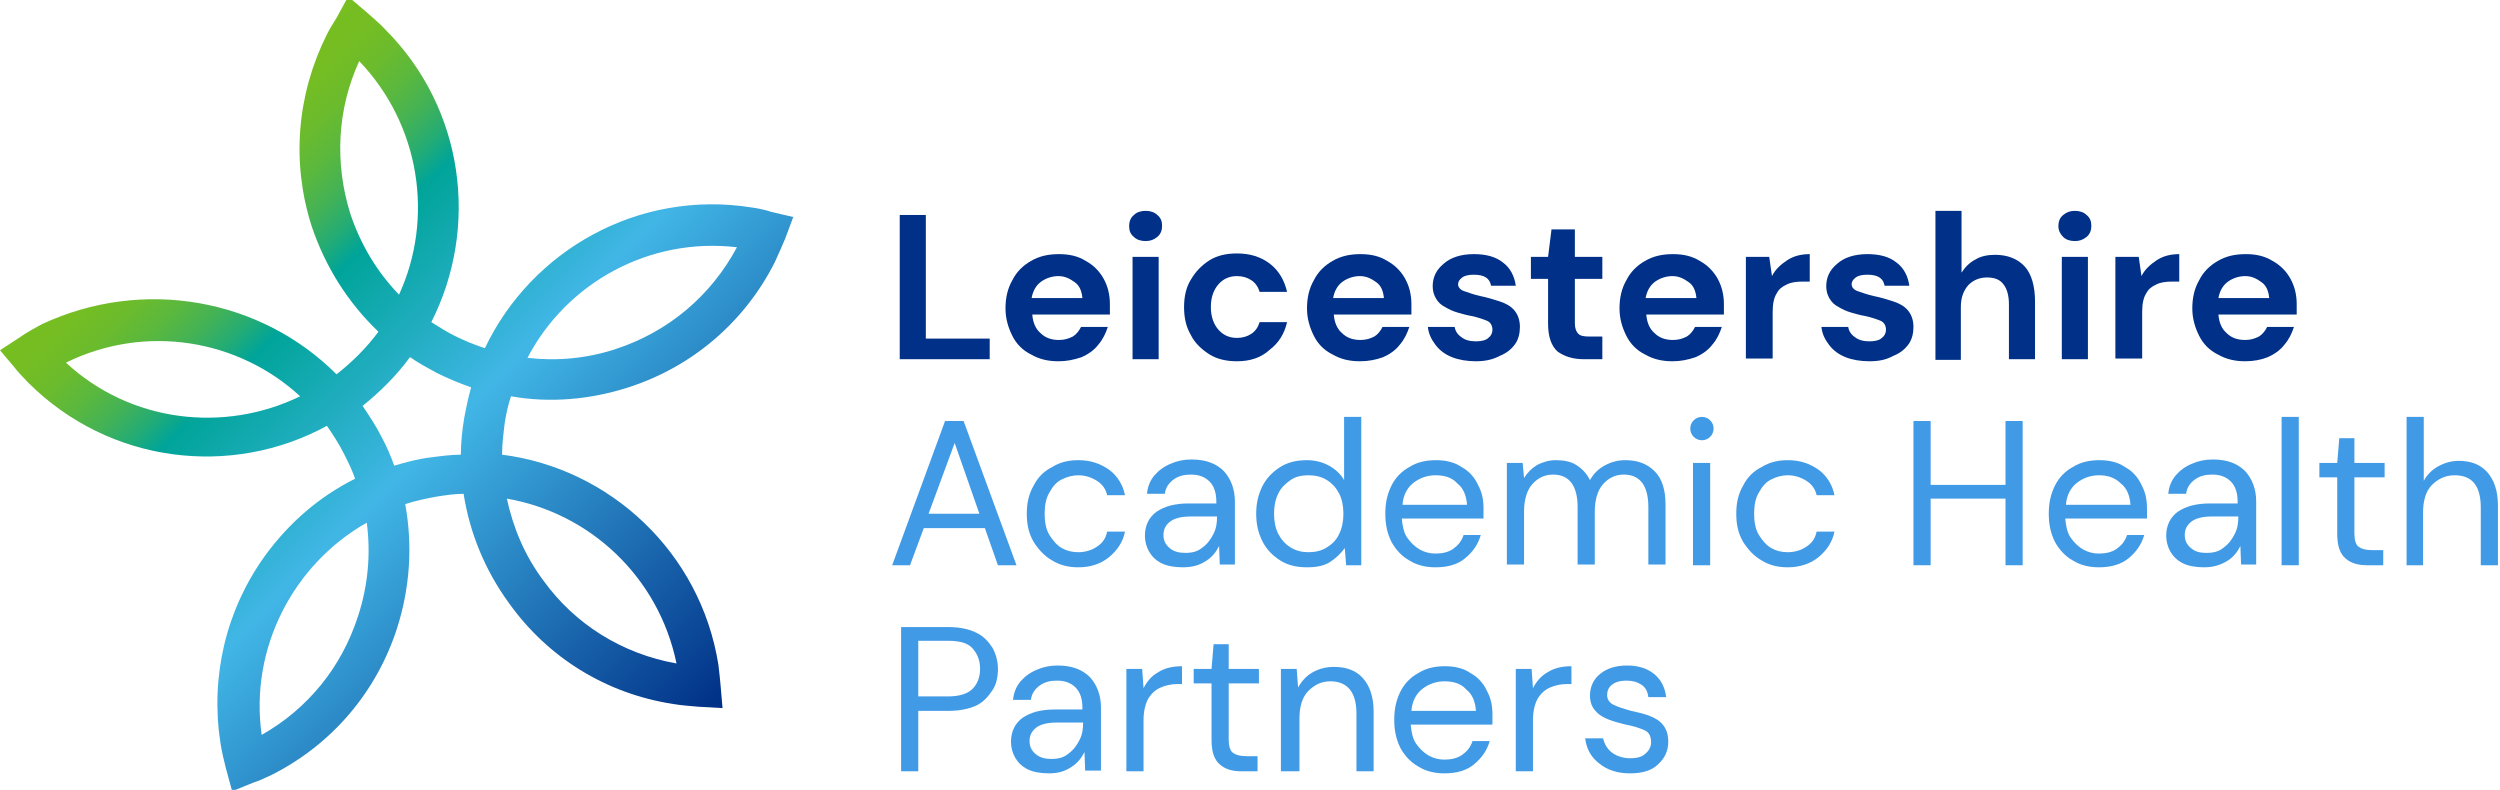 <?xml version="1.0" encoding="utf-8"?>
<!-- Generator: Adobe Illustrator 24.1.2, SVG Export Plug-In . SVG Version: 6.00 Build 0)  -->
<svg version="1.1" id="Layer_1" xmlns="http://www.w3.org/2000/svg" xmlns:xlink="http://www.w3.org/1999/xlink" x="0px" y="0px"
	 viewBox="0 0 364 115" style="enable-background:new 0 0 364 115;" xml:space="preserve">
<style type="text/css">
	.st0{fill:url(#SVGID_1_);}
	.st1{fill:#003087;}
	.st2{fill:#419AE6;}
</style>
<g>
	
		<linearGradient id="SVGID_1_" gradientUnits="userSpaceOnUse" x1="-203.794" y1="-811.961" x2="-203.794" y2="-925.028" gradientTransform="matrix(-0.707 0.707 -0.707 -0.707 -693.729 -406.746)">
		<stop  offset="0" style="stop-color:#78BE20"/>
		<stop  offset="5.692723e-02" style="stop-color:#75BD23"/>
		<stop  offset="0.103" style="stop-color:#6BBB2D"/>
		<stop  offset="0.144" style="stop-color:#5AB83E"/>
		<stop  offset="0.184" style="stop-color:#43B256"/>
		<stop  offset="0.222" style="stop-color:#24AC74"/>
		<stop  offset="0.257" style="stop-color:#00A499"/>
		<stop  offset="0.5" style="stop-color:#41B6E6"/>
		<stop  offset="1" style="stop-color:#003087"/>
	</linearGradient>
	<path class="st0" d="M50.7-0.5l2.7,2.3c0.2,0.2,1.9,1.6,2.7,2.5c11.5,11.5,13.7,28.8,6.7,42.6c1.1,0.7,2.2,1.4,3.4,2
		c1.4,0.7,2.9,1.3,4.4,1.8c6.8-14.3,22.4-23.1,38.8-20.5c0.9,0.1,2.6,0.5,2.7,0.6l3.4,0.8l-1.2,3.2c-0.5,1.2-1,2.3-1.5,3.4
		c-4.4,8.7-12,15.2-21.3,18.2c-5.6,1.8-11.5,2.3-17.1,1.3c-0.4,1.2-0.7,2.5-0.9,3.8c-0.2,1.6-0.4,3.2-0.4,4.7
		c15.7,2,28.9,14.2,31.5,30.6c0.1,0.9,0.3,2.6,0.3,2.8l0.3,3.5l-3.5-0.2c-1.2-0.1-2.5-0.2-3.7-0.4c-9.7-1.5-18.2-6.7-23.9-14.7
		c-3.5-4.8-5.7-10.2-6.6-15.9c-1.3,0-2.6,0.2-3.9,0.4c-1.6,0.3-3.1,0.6-4.6,1.1c1.1,6,0.7,12.2-1.2,18.1c-3,9.3-9.5,16.9-18.2,21.3
		c-0.8,0.4-2.4,1.1-2.6,1.1l-3.2,1.3l-0.9-3.3c-0.3-1.2-0.6-2.4-0.8-3.7c-1.5-9.7,0.8-19.4,6.5-27.3c3.5-4.8,7.9-8.6,13.1-11.2
		c-0.4-1.2-1-2.4-1.6-3.6c-0.7-1.4-1.6-2.8-2.5-4.1c-13.9,7.6-31.7,5.5-43.5-6.3c-0.7-0.7-1.8-1.9-1.9-2.1l-2.2-2.6l2.9-1.9
		c1-0.7,2.1-1.3,3.2-1.9C20.9,40.3,38,43.5,49,54.5c2.3-1.8,4.4-3.9,6.1-6.2c-4.4-4.2-7.7-9.4-9.7-15.3c-3-9.3-2.2-19.2,2.2-28
		c0.4-0.8,0.9-1.6,1.4-2.4L50.7-0.5z M58.1,42.9c5.1-11.1,3.1-24.7-5.8-34c-3.2,7-3.6,14.8-1.3,22.2C52.5,35.6,54.9,39.6,58.1,42.9z
		 M43.7,57.7c-9-8.3-22.5-10.6-34.1-4.9C19,61.5,32.6,63.1,43.7,57.7z M68.6,56.4c-1.7-0.6-3.4-1.3-5-2.1c-1.3-0.7-2.6-1.4-3.9-2.3
		c-1.9,2.6-4.3,5-6.9,7.1c1,1.5,2,3,2.8,4.6c0.7,1.3,1.3,2.7,1.8,4.1c1.7-0.5,3.5-1,5.3-1.2c1.5-0.2,3-0.4,4.4-0.4
		c0-1.8,0.2-3.6,0.5-5.4C67.9,59.2,68.2,57.8,68.6,56.4z M107.3,36c-12.8-1.5-24.8,5.2-30.5,16.1c4.3,0.5,8.7,0.1,12.9-1.3
		C97.3,48.3,103.5,43.1,107.3,36z M53.4,76.1c-10.6,6-17.1,18.2-15.3,30.9c6.7-3.8,11.6-9.8,14-17.2C53.6,85.3,54,80.6,53.4,76.1z
		 M98.5,96.6C95.9,84,85.9,74.7,73.8,72.6c0.9,4.2,2.6,8.3,5.3,11.9C83.7,90.9,90.6,95.2,98.5,96.6z"/>
</g>
<g>
	<path class="st1" d="M131,52.3v-21h3.8v18h9.3v3H131z"/>
	<path class="st1" d="M154.1,52.6c-1.5,0-2.8-0.3-4-1c-1.2-0.6-2.1-1.5-2.7-2.7s-1-2.5-1-4c0-1.5,0.3-2.9,1-4.1
		c0.6-1.2,1.5-2.1,2.7-2.8c1.2-0.7,2.5-1,4.1-1c1.5,0,2.8,0.3,3.9,1c1.1,0.6,2,1.5,2.6,2.6c0.6,1.1,0.9,2.3,0.9,3.7
		c0,0.2,0,0.5,0,0.7s0,0.5,0,0.8h-11.3c0.1,1.2,0.5,2.1,1.2,2.7c0.7,0.7,1.6,1,2.7,1c0.8,0,1.4-0.2,2-0.5c0.5-0.3,0.9-0.8,1.2-1.4
		h3.9c-0.3,0.9-0.7,1.8-1.4,2.6c-0.6,0.8-1.5,1.4-2.4,1.8C156.3,52.4,155.3,52.6,154.1,52.6z M154.1,40.2c-0.9,0-1.8,0.3-2.5,0.8
		c-0.7,0.5-1.2,1.3-1.4,2.4h7.4c-0.1-1-0.4-1.8-1.1-2.3S155.1,40.2,154.1,40.2z"/>
	<path class="st1" d="M166.8,35.1c-0.7,0-1.3-0.2-1.7-0.6c-0.5-0.4-0.7-0.9-0.7-1.6c0-0.6,0.2-1.2,0.7-1.6c0.4-0.4,1-0.6,1.7-0.6
		s1.3,0.2,1.7,0.6c0.5,0.4,0.7,0.9,0.7,1.6c0,0.6-0.2,1.2-0.7,1.6S167.5,35.1,166.8,35.1z M164.9,52.3V37.4h3.8v14.9H164.9z"/>
	<path class="st1" d="M180.1,52.6c-1.5,0-2.9-0.3-4-1s-2.1-1.6-2.7-2.8c-0.7-1.2-1-2.5-1-4.1c0-1.5,0.3-2.9,1-4
		c0.7-1.2,1.6-2.1,2.7-2.8s2.5-1,4-1c1.9,0,3.5,0.5,4.8,1.5c1.3,1,2.1,2.4,2.5,4.1h-4c-0.2-0.7-0.6-1.3-1.2-1.7
		c-0.6-0.4-1.3-0.6-2.1-0.6c-1.1,0-2,0.4-2.7,1.2s-1.1,1.9-1.1,3.3c0,1.4,0.4,2.5,1.1,3.3c0.7,0.8,1.6,1.2,2.7,1.2
		c0.8,0,1.5-0.2,2.1-0.6s1-1,1.2-1.7h4c-0.4,1.7-1.2,3-2.5,4C183.6,52.1,182,52.6,180.1,52.6z"/>
	<path class="st1" d="M198,52.6c-1.5,0-2.8-0.3-4-1c-1.2-0.6-2.1-1.5-2.7-2.7s-1-2.5-1-4c0-1.5,0.3-2.9,1-4.1
		c0.6-1.2,1.5-2.1,2.7-2.8c1.2-0.7,2.5-1,4.1-1c1.5,0,2.8,0.3,3.9,1c1.1,0.6,2,1.5,2.6,2.6c0.6,1.1,0.9,2.3,0.9,3.7
		c0,0.2,0,0.5,0,0.7s0,0.5,0,0.8h-11.3c0.1,1.2,0.5,2.1,1.2,2.7c0.7,0.7,1.6,1,2.7,1c0.8,0,1.4-0.2,2-0.5c0.5-0.3,0.9-0.8,1.2-1.4
		h3.9c-0.3,0.9-0.7,1.8-1.4,2.6c-0.6,0.8-1.5,1.4-2.4,1.8C200.3,52.4,199.2,52.6,198,52.6z M198,40.2c-0.9,0-1.8,0.3-2.5,0.8
		c-0.7,0.5-1.2,1.3-1.4,2.4h7.4c-0.1-1-0.4-1.8-1.1-2.3S199,40.2,198,40.2z"/>
	<path class="st1" d="M214.9,52.6c-1.3,0-2.5-0.2-3.5-0.6s-1.8-1-2.4-1.8c-0.6-0.8-1-1.6-1.1-2.6h3.9c0.1,0.6,0.4,1.1,1,1.5
		c0.5,0.4,1.2,0.6,2.1,0.6s1.5-0.2,1.8-0.5c0.4-0.3,0.6-0.7,0.6-1.2c0-0.6-0.3-1.1-0.8-1.3s-1.3-0.5-2.3-0.7c-0.6-0.1-1.3-0.3-2-0.5
		c-0.7-0.2-1.3-0.5-1.8-0.8c-0.6-0.3-1-0.7-1.3-1.2c-0.3-0.5-0.5-1.1-0.5-1.8c0-1.3,0.5-2.4,1.6-3.3c1-0.9,2.5-1.4,4.4-1.4
		c1.8,0,3.2,0.4,4.2,1.2c1.1,0.8,1.7,2,1.9,3.4h-3.6c-0.2-1.1-1-1.6-2.5-1.6c-0.7,0-1.3,0.1-1.7,0.4c-0.4,0.3-0.6,0.6-0.6,1
		c0,0.4,0.3,0.8,0.9,1s1.4,0.5,2.3,0.7c1,0.2,2,0.5,2.9,0.8c0.9,0.3,1.6,0.7,2.1,1.3c0.5,0.6,0.8,1.4,0.8,2.4c0,0.9-0.2,1.8-0.7,2.5
		s-1.2,1.3-2.2,1.7C217.3,52.4,216.1,52.6,214.9,52.6z"/>
	<path class="st1" d="M230.6,52.3c-1.6,0-2.8-0.4-3.8-1.1c-0.9-0.8-1.4-2.1-1.4-4.1v-6.5h-2.5v-3.2h2.5l0.5-4h3.4v4h4v3.2h-4v6.5
		c0,0.7,0.2,1.2,0.5,1.5c0.3,0.3,0.8,0.4,1.6,0.4h1.9v3.3H230.6z"/>
	<path class="st1" d="M243.5,52.6c-1.5,0-2.8-0.3-4-1c-1.2-0.6-2.1-1.5-2.7-2.7s-1-2.5-1-4c0-1.5,0.3-2.9,1-4.1
		c0.6-1.2,1.5-2.1,2.7-2.8c1.2-0.7,2.5-1,4.1-1c1.5,0,2.8,0.3,3.9,1c1.1,0.6,2,1.5,2.6,2.6c0.6,1.1,0.9,2.3,0.9,3.7
		c0,0.2,0,0.5,0,0.7s0,0.5,0,0.8h-11.3c0.1,1.2,0.5,2.1,1.2,2.7c0.7,0.7,1.6,1,2.7,1c0.8,0,1.4-0.2,2-0.5c0.5-0.3,0.9-0.8,1.2-1.4
		h3.9c-0.3,0.9-0.7,1.8-1.4,2.6c-0.6,0.8-1.5,1.4-2.4,1.8C245.7,52.4,244.7,52.6,243.5,52.6z M243.5,40.2c-0.9,0-1.8,0.3-2.5,0.8
		c-0.7,0.5-1.2,1.3-1.4,2.4h7.4c-0.1-1-0.4-1.8-1.1-2.3S244.5,40.2,243.5,40.2z"/>
	<path class="st1" d="M254.2,52.3V37.4h3.4l0.4,2.8c0.5-1,1.3-1.7,2.2-2.3c0.9-0.6,2-0.9,3.3-0.9v4h-1.1c-0.8,0-1.6,0.1-2.2,0.4
		c-0.7,0.3-1.2,0.7-1.5,1.3c-0.4,0.6-0.6,1.5-0.6,2.7v6.8H254.2z"/>
	<path class="st1" d="M272.2,52.6c-1.3,0-2.5-0.2-3.5-0.6s-1.8-1-2.4-1.8c-0.6-0.8-1-1.6-1.1-2.6h3.9c0.1,0.6,0.4,1.1,1,1.5
		c0.5,0.4,1.2,0.6,2.1,0.6s1.5-0.2,1.8-0.5c0.4-0.3,0.6-0.7,0.6-1.2c0-0.6-0.3-1.1-0.8-1.3s-1.3-0.5-2.3-0.7c-0.6-0.1-1.3-0.3-2-0.5
		c-0.7-0.2-1.3-0.5-1.8-0.8c-0.6-0.3-1-0.7-1.3-1.2c-0.3-0.5-0.5-1.1-0.5-1.8c0-1.3,0.5-2.4,1.6-3.3c1-0.9,2.5-1.4,4.4-1.4
		c1.8,0,3.2,0.4,4.2,1.2c1.1,0.8,1.7,2,1.9,3.4h-3.6c-0.2-1.1-1-1.6-2.5-1.6c-0.7,0-1.3,0.1-1.7,0.4c-0.4,0.3-0.6,0.6-0.6,1
		c0,0.4,0.3,0.8,0.9,1s1.4,0.5,2.3,0.7c1,0.2,2,0.5,2.9,0.8c0.9,0.3,1.6,0.7,2.1,1.3c0.5,0.6,0.8,1.4,0.8,2.4c0,0.9-0.2,1.8-0.7,2.5
		s-1.2,1.3-2.2,1.7C274.6,52.4,273.5,52.6,272.2,52.6z"/>
	<path class="st1" d="M281.8,52.3V30.7h3.8v9c0.5-0.8,1.2-1.5,2-1.9c0.8-0.5,1.8-0.7,2.9-0.7c1.8,0,3.3,0.6,4.3,1.7s1.5,2.9,1.5,5.1
		v8.4h-3.8v-8c0-1.3-0.3-2.3-0.8-2.9c-0.5-0.7-1.3-1-2.4-1c-1.1,0-2,0.4-2.7,1.1c-0.7,0.8-1.1,1.8-1.1,3.2v7.7H281.8z"/>
	<path class="st1" d="M302.1,35.1c-0.7,0-1.3-0.2-1.7-0.6s-0.7-0.9-0.7-1.6c0-0.6,0.2-1.2,0.7-1.6c0.5-0.4,1-0.6,1.7-0.6
		s1.3,0.2,1.7,0.6c0.5,0.4,0.7,0.9,0.7,1.6c0,0.6-0.2,1.2-0.7,1.6S302.8,35.1,302.1,35.1z M300.2,52.3V37.4h3.8v14.9H300.2z"/>
	<path class="st1" d="M308,52.3V37.4h3.4l0.4,2.8c0.5-1,1.3-1.7,2.2-2.3c0.9-0.6,2-0.9,3.3-0.9v4h-1.1c-0.8,0-1.6,0.1-2.2,0.4
		c-0.7,0.3-1.2,0.7-1.5,1.3c-0.4,0.6-0.6,1.5-0.6,2.7v6.8H308z"/>
	<path class="st1" d="M326.9,52.6c-1.5,0-2.8-0.3-4-1c-1.2-0.6-2.1-1.5-2.7-2.7s-1-2.5-1-4c0-1.5,0.3-2.9,1-4.1
		c0.6-1.2,1.5-2.1,2.7-2.8c1.2-0.7,2.5-1,4.1-1c1.5,0,2.8,0.3,3.9,1c1.1,0.6,2,1.5,2.6,2.6c0.6,1.1,0.9,2.3,0.9,3.7
		c0,0.2,0,0.5,0,0.7s0,0.5,0,0.8H323c0.1,1.2,0.5,2.1,1.2,2.7c0.7,0.7,1.6,1,2.7,1c0.8,0,1.4-0.2,2-0.5c0.5-0.3,0.9-0.8,1.2-1.4h3.9
		c-0.3,0.9-0.7,1.8-1.4,2.6c-0.6,0.8-1.5,1.4-2.4,1.8C329.2,52.4,328.1,52.6,326.9,52.6z M326.9,40.2c-0.9,0-1.8,0.3-2.5,0.8
		c-0.7,0.5-1.2,1.3-1.4,2.4h7.4c-0.1-1-0.4-1.8-1.1-2.3S327.9,40.2,326.9,40.2z"/>
	<path class="st2" d="M129.9,82.3l7.7-21h2.7l7.7,21h-2.7l-1.9-5.4h-8.9l-2,5.4H129.9z M135.2,74.8h7.4L139,64.5L135.2,74.8z"/>
	<path class="st2" d="M157,82.6c-1.4,0-2.7-0.3-3.8-1c-1.1-0.6-2-1.6-2.7-2.7c-0.7-1.2-1-2.5-1-4.1c0-1.6,0.3-2.9,1-4.1
		c0.6-1.2,1.5-2.1,2.7-2.7c1.1-0.7,2.4-1,3.8-1c1.8,0,3.2,0.5,4.5,1.4c1.2,0.9,2,2.2,2.3,3.7h-2.6c-0.2-0.9-0.7-1.6-1.5-2.1
		c-0.8-0.5-1.7-0.8-2.7-0.8c-0.8,0-1.6,0.2-2.4,0.6s-1.3,1-1.8,1.9c-0.5,0.8-0.7,1.9-0.7,3.1c0,1.2,0.2,2.3,0.7,3.1s1.1,1.5,1.8,1.9
		c0.7,0.4,1.5,0.6,2.4,0.6c1,0,2-0.3,2.7-0.8c0.8-0.5,1.3-1.2,1.5-2.2h2.6c-0.3,1.5-1.1,2.7-2.3,3.7S158.8,82.6,157,82.6z"/>
	<path class="st2" d="M172.2,82.6c-1.2,0-2.3-0.2-3.1-0.6c-0.8-0.4-1.4-1-1.8-1.7c-0.4-0.7-0.6-1.5-0.6-2.3c0-1.5,0.6-2.7,1.7-3.5
		c1.2-0.8,2.7-1.2,4.7-1.2h4v-0.2c0-1.3-0.3-2.3-1-3c-0.7-0.7-1.6-1-2.7-1c-1,0-1.8,0.2-2.5,0.7s-1.2,1.2-1.3,2.1H167
		c0.1-1.1,0.5-2,1.1-2.7c0.6-0.7,1.4-1.3,2.4-1.7c0.9-0.4,1.9-0.6,3-0.6c2.1,0,3.6,0.6,4.7,1.7c1,1.1,1.6,2.6,1.6,4.4v9.2h-2.2
		l-0.1-2.7c-0.4,0.8-1,1.6-1.8,2.1C174.7,82.3,173.6,82.6,172.2,82.6z M172.6,80.5c1,0,1.8-0.2,2.5-0.8c0.7-0.5,1.2-1.2,1.6-2
		s0.5-1.6,0.5-2.5v0h-3.8c-1.5,0-2.5,0.3-3.1,0.8s-0.9,1.1-0.9,1.9c0,0.8,0.3,1.4,0.9,1.9S171.6,80.5,172.6,80.5z"/>
	<path class="st2" d="M190.3,82.6c-1.5,0-2.8-0.3-3.9-1c-1.1-0.7-2-1.6-2.6-2.8c-0.6-1.2-0.9-2.5-0.9-4s0.3-2.8,0.9-4
		c0.6-1.2,1.5-2.1,2.6-2.8c1.1-0.7,2.4-1,3.9-1c1.2,0,2.3,0.3,3.2,0.8c0.9,0.5,1.7,1.2,2.2,2.1v-9.2h2.5v21.6H196l-0.2-2.5
		c-0.5,0.7-1.2,1.4-2.1,2S191.6,82.6,190.3,82.6z M190.5,80.4c1,0,1.9-0.2,2.7-0.7c0.8-0.5,1.4-1.1,1.8-2c0.4-0.8,0.6-1.8,0.6-2.9
		c0-1.1-0.2-2.1-0.6-2.9c-0.4-0.8-1-1.5-1.8-2c-0.8-0.5-1.7-0.7-2.7-0.7c-1,0-1.9,0.2-2.6,0.7s-1.4,1.1-1.8,2
		c-0.4,0.8-0.6,1.8-0.6,2.9c0,1.1,0.2,2.1,0.6,2.9c0.4,0.8,1,1.5,1.8,2C188.7,80.2,189.6,80.4,190.5,80.4z"/>
	<path class="st2" d="M209,82.6c-1.4,0-2.7-0.3-3.8-1c-1.1-0.6-2-1.6-2.6-2.7c-0.6-1.2-0.9-2.5-0.9-4.1c0-1.6,0.3-2.9,0.9-4.1
		c0.6-1.2,1.5-2.1,2.6-2.7c1.1-0.7,2.4-1,3.9-1c1.4,0,2.7,0.3,3.7,1c1.1,0.6,1.9,1.5,2.4,2.6c0.6,1.1,0.8,2.2,0.8,3.4
		c0,0.2,0,0.4,0,0.7c0,0.2,0,0.5,0,0.8h-11.9c0.1,1.1,0.3,2.1,0.8,2.8s1.1,1.3,1.8,1.7s1.5,0.6,2.3,0.6c1,0,1.9-0.2,2.6-0.7
		c0.7-0.5,1.2-1.1,1.5-2h2.5c-0.4,1.4-1.2,2.5-2.3,3.4S210.8,82.6,209,82.6z M209,69.2c-1.2,0-2.3,0.4-3.2,1.1
		c-0.9,0.7-1.5,1.8-1.6,3.2h9.4c-0.1-1.3-0.5-2.4-1.4-3.1C211.4,69.5,210.3,69.2,209,69.2z"/>
	<path class="st2" d="M219.4,82.3V67.4h2.3l0.2,2.2c0.5-0.8,1.1-1.4,1.9-1.9c0.8-0.4,1.7-0.7,2.7-0.7c1.2,0,2.2,0.2,3,0.7
		c0.8,0.5,1.5,1.2,2,2.2c0.5-0.9,1.2-1.6,2.1-2.1c0.9-0.5,1.9-0.8,3-0.8c1.8,0,3.2,0.5,4.3,1.6c1.1,1.1,1.6,2.7,1.6,4.9v8.7H240
		v-8.4c0-1.5-0.3-2.7-0.9-3.5c-0.6-0.8-1.5-1.2-2.7-1.2c-1.2,0-2.2,0.5-3,1.4c-0.8,0.9-1.2,2.3-1.2,4v7.7h-2.5v-8.4
		c0-1.5-0.3-2.7-0.9-3.5c-0.6-0.8-1.5-1.2-2.7-1.2c-1.2,0-2.2,0.5-3,1.4c-0.8,0.9-1.2,2.3-1.2,4v7.7H219.4z"/>
	<path class="st2" d="M247.8,64.1c-0.5,0-0.9-0.2-1.2-0.5c-0.3-0.3-0.5-0.7-0.5-1.2c0-0.5,0.2-0.9,0.5-1.2c0.3-0.3,0.7-0.5,1.2-0.5
		c0.5,0,0.9,0.2,1.2,0.5c0.3,0.3,0.5,0.7,0.5,1.2c0,0.5-0.2,0.9-0.5,1.2C248.7,63.9,248.3,64.1,247.8,64.1z M246.5,82.3V67.4h2.5
		v14.9H246.5z"/>
	<path class="st2" d="M260.3,82.6c-1.4,0-2.7-0.3-3.8-1c-1.1-0.6-2-1.6-2.7-2.7c-0.7-1.2-1-2.5-1-4.1c0-1.6,0.3-2.9,1-4.1
		c0.6-1.2,1.5-2.1,2.7-2.7c1.1-0.7,2.4-1,3.8-1c1.8,0,3.2,0.5,4.5,1.4c1.2,0.9,2,2.2,2.3,3.7h-2.6c-0.2-0.9-0.7-1.6-1.5-2.1
		c-0.8-0.5-1.7-0.8-2.7-0.8c-0.8,0-1.6,0.2-2.4,0.6s-1.3,1-1.8,1.9c-0.5,0.8-0.7,1.9-0.7,3.1c0,1.2,0.2,2.3,0.7,3.1s1.1,1.5,1.8,1.9
		c0.7,0.4,1.5,0.6,2.4,0.6c1,0,2-0.3,2.7-0.8c0.8-0.5,1.3-1.2,1.5-2.2h2.6c-0.3,1.5-1.1,2.7-2.3,3.7S262,82.6,260.3,82.6z"/>
	<path class="st2" d="M278.6,82.3v-21h2.5v9.3h10.9v-9.3h2.5v21h-2.5v-9.7h-10.9v9.7H278.6z"/>
	<path class="st2" d="M305.6,82.6c-1.4,0-2.7-0.3-3.8-1c-1.1-0.6-2-1.6-2.6-2.7c-0.6-1.2-0.9-2.5-0.9-4.1c0-1.6,0.3-2.9,0.9-4.1
		c0.6-1.2,1.5-2.1,2.6-2.7c1.1-0.7,2.4-1,3.9-1c1.4,0,2.7,0.3,3.7,1c1.1,0.6,1.9,1.5,2.4,2.6c0.6,1.1,0.8,2.2,0.8,3.4
		c0,0.2,0,0.4,0,0.7c0,0.2,0,0.5,0,0.8h-11.9c0.1,1.1,0.3,2.1,0.8,2.8s1.1,1.3,1.8,1.7s1.5,0.6,2.3,0.6c1,0,1.9-0.2,2.6-0.7
		c0.7-0.5,1.2-1.1,1.5-2h2.5c-0.4,1.4-1.2,2.5-2.3,3.4S307.3,82.6,305.6,82.6z M305.6,69.2c-1.2,0-2.3,0.4-3.2,1.1
		c-0.9,0.7-1.5,1.8-1.6,3.2h9.4c-0.1-1.3-0.5-2.4-1.4-3.1C307.9,69.5,306.8,69.2,305.6,69.2z"/>
	<path class="st2" d="M320.9,82.6c-1.2,0-2.3-0.2-3.1-0.6c-0.8-0.4-1.4-1-1.8-1.7c-0.4-0.7-0.6-1.5-0.6-2.3c0-1.5,0.6-2.7,1.7-3.5
		c1.2-0.8,2.7-1.2,4.7-1.2h4v-0.2c0-1.3-0.3-2.3-1-3c-0.7-0.7-1.6-1-2.7-1c-1,0-1.8,0.2-2.5,0.7s-1.2,1.2-1.3,2.1h-2.6
		c0.1-1.1,0.5-2,1.1-2.7c0.6-0.7,1.4-1.3,2.4-1.7c0.9-0.4,1.9-0.6,3-0.6c2.1,0,3.6,0.6,4.7,1.7c1,1.1,1.6,2.6,1.6,4.4v9.2h-2.2
		l-0.1-2.7c-0.4,0.8-1,1.6-1.8,2.1C323.3,82.3,322.2,82.6,320.9,82.6z M321.3,80.5c1,0,1.8-0.2,2.5-0.8c0.7-0.5,1.2-1.2,1.6-2
		s0.5-1.6,0.5-2.5v0h-3.8c-1.5,0-2.5,0.3-3.1,0.8s-0.9,1.1-0.9,1.9c0,0.8,0.3,1.4,0.9,1.9S320.2,80.5,321.3,80.5z"/>
	<path class="st2" d="M332.2,82.3V60.7h2.5v21.6H332.2z"/>
	<path class="st2" d="M344.7,82.3c-1.4,0-2.4-0.3-3.2-1c-0.8-0.7-1.2-1.8-1.2-3.6v-8.2h-2.6v-2.1h2.6l0.3-3.6h2.2v3.6h4.4v2.1h-4.4
		v8.2c0,0.9,0.2,1.6,0.6,1.9s1,0.5,2,0.5h1.6v2.2H344.7z"/>
	<path class="st2" d="M350.4,82.3V60.7h2.5v9.3c0.5-0.9,1.2-1.6,2.1-2.1c0.9-0.5,1.9-0.8,3-0.8c1.7,0,3.1,0.5,4.1,1.6
		c1,1.1,1.6,2.7,1.6,4.9v8.7h-2.5v-8.4c0-3.1-1.2-4.7-3.8-4.7c-1.3,0-2.4,0.5-3.3,1.4c-0.9,0.9-1.3,2.3-1.3,4v7.7H350.4z"/>
	<path class="st2" d="M131.2,112.3v-21h6.9c1.6,0,3,0.3,4,0.8c1.1,0.5,1.8,1.3,2.4,2.2c0.5,0.9,0.8,2,0.8,3.1c0,1.1-0.2,2.2-0.8,3.1
		s-1.3,1.7-2.3,2.2c-1.1,0.5-2.4,0.8-4.1,0.8h-4.4v8.8H131.2z M133.7,101.4h4.3c1.7,0,2.9-0.4,3.6-1.1s1.1-1.7,1.1-2.9
		c0-1.3-0.4-2.2-1.1-3s-1.9-1.1-3.6-1.1h-4.3V101.4z"/>
	<path class="st2" d="M152.7,112.6c-1.2,0-2.3-0.2-3.1-0.6c-0.8-0.4-1.4-1-1.8-1.7c-0.4-0.7-0.6-1.5-0.6-2.3c0-1.5,0.6-2.7,1.7-3.5
		c1.2-0.8,2.7-1.2,4.7-1.2h4v-0.2c0-1.3-0.3-2.3-1-3c-0.7-0.7-1.6-1-2.7-1c-1,0-1.8,0.2-2.5,0.7s-1.2,1.2-1.3,2.1h-2.6
		c0.1-1.1,0.5-2,1.1-2.7c0.6-0.7,1.4-1.3,2.4-1.7c0.9-0.4,1.9-0.6,3-0.6c2.1,0,3.6,0.6,4.7,1.7c1,1.1,1.6,2.6,1.6,4.4v9.2H158
		l-0.1-2.7c-0.4,0.8-1,1.6-1.8,2.1C155.1,112.3,154.1,112.6,152.7,112.6z M153.1,110.5c1,0,1.8-0.2,2.5-0.8c0.7-0.5,1.2-1.2,1.6-2
		s0.5-1.6,0.5-2.5v0h-3.8c-1.5,0-2.5,0.3-3.1,0.8s-0.9,1.1-0.9,1.9c0,0.8,0.3,1.4,0.9,1.9S152.1,110.5,153.1,110.5z"/>
	<path class="st2" d="M164,112.3V97.4h2.3l0.2,2.8c0.5-1,1.2-1.8,2.1-2.3c0.9-0.6,2.1-0.9,3.5-0.9v2.6h-0.7c-0.9,0-1.7,0.2-2.4,0.5
		c-0.7,0.3-1.3,0.8-1.8,1.6c-0.4,0.7-0.7,1.8-0.7,3.1v7.5H164z"/>
	<path class="st2" d="M180.8,112.3c-1.4,0-2.4-0.3-3.2-1c-0.8-0.7-1.2-1.8-1.2-3.6v-8.2h-2.6v-2.1h2.6l0.3-3.6h2.2v3.6h4.4v2.1h-4.4
		v8.2c0,0.9,0.2,1.6,0.6,1.9s1,0.5,2,0.5h1.6v2.2H180.8z"/>
	<path class="st2" d="M186.5,112.3V97.4h2.3l0.2,2.7c0.5-0.9,1.2-1.7,2.1-2.2c0.9-0.5,1.9-0.8,3.1-0.8c1.8,0,3.2,0.5,4.2,1.6
		s1.6,2.7,1.6,4.9v8.7h-2.5v-8.4c0-3.1-1.3-4.7-3.8-4.7c-1.3,0-2.3,0.5-3.2,1.4c-0.9,0.9-1.3,2.3-1.3,4v7.7H186.5z"/>
	<path class="st2" d="M210.3,112.6c-1.4,0-2.7-0.3-3.8-1c-1.1-0.6-2-1.6-2.6-2.7c-0.6-1.2-0.9-2.5-0.9-4.1c0-1.6,0.3-2.9,0.9-4.1
		c0.6-1.2,1.5-2.1,2.6-2.7c1.1-0.7,2.4-1,3.9-1c1.4,0,2.7,0.3,3.7,1c1.1,0.6,1.9,1.5,2.4,2.6c0.6,1.1,0.8,2.2,0.8,3.4
		c0,0.2,0,0.4,0,0.7c0,0.2,0,0.5,0,0.8h-11.9c0.1,1.1,0.3,2.1,0.8,2.8s1.1,1.3,1.8,1.7s1.5,0.6,2.3,0.6c1,0,1.9-0.2,2.6-0.7
		c0.7-0.5,1.2-1.1,1.5-2h2.5c-0.4,1.4-1.2,2.5-2.3,3.4S212.1,112.6,210.3,112.6z M210.3,99.2c-1.2,0-2.3,0.4-3.2,1.1
		c-0.9,0.7-1.5,1.8-1.6,3.2h9.4c-0.1-1.3-0.5-2.4-1.4-3.1C212.7,99.5,211.6,99.2,210.3,99.2z"/>
	<path class="st2" d="M220.7,112.3V97.4h2.3l0.2,2.8c0.5-1,1.2-1.8,2.1-2.3c0.9-0.6,2.1-0.9,3.5-0.9v2.6h-0.7
		c-0.9,0-1.7,0.2-2.4,0.5c-0.7,0.3-1.3,0.8-1.8,1.6c-0.4,0.7-0.7,1.8-0.7,3.1v7.5H220.7z"/>
	<path class="st2" d="M237.3,112.6c-1.8,0-3.3-0.5-4.4-1.4c-1.2-0.9-1.9-2.1-2.1-3.7h2.6c0.2,0.8,0.6,1.5,1.2,2s1.6,0.9,2.7,0.9
		c1.1,0,1.8-0.2,2.3-0.7c0.5-0.4,0.8-1,0.8-1.6c0-0.9-0.3-1.5-1-1.8c-0.7-0.3-1.6-0.6-2.7-0.8c-0.8-0.2-1.6-0.4-2.4-0.7
		c-0.8-0.3-1.5-0.7-2-1.3c-0.5-0.5-0.8-1.3-0.8-2.2c0-1.3,0.5-2.4,1.5-3.2c1-0.8,2.3-1.2,3.9-1.2c1.6,0,2.9,0.4,3.9,1.2
		c1,0.8,1.6,1.9,1.8,3.4H240c-0.1-0.8-0.4-1.4-1-1.8c-0.6-0.4-1.3-0.6-2.2-0.6c-0.9,0-1.6,0.2-2.1,0.6c-0.5,0.4-0.7,0.9-0.7,1.5
		c0,0.6,0.3,1.1,0.9,1.4s1.5,0.6,2.6,0.9c0.9,0.2,1.8,0.4,2.6,0.7c0.8,0.3,1.5,0.7,2,1.3c0.5,0.6,0.8,1.4,0.8,2.5
		c0,1.3-0.5,2.4-1.5,3.3C240.5,112.2,239.1,112.6,237.3,112.6z"/>
</g>
</svg>
